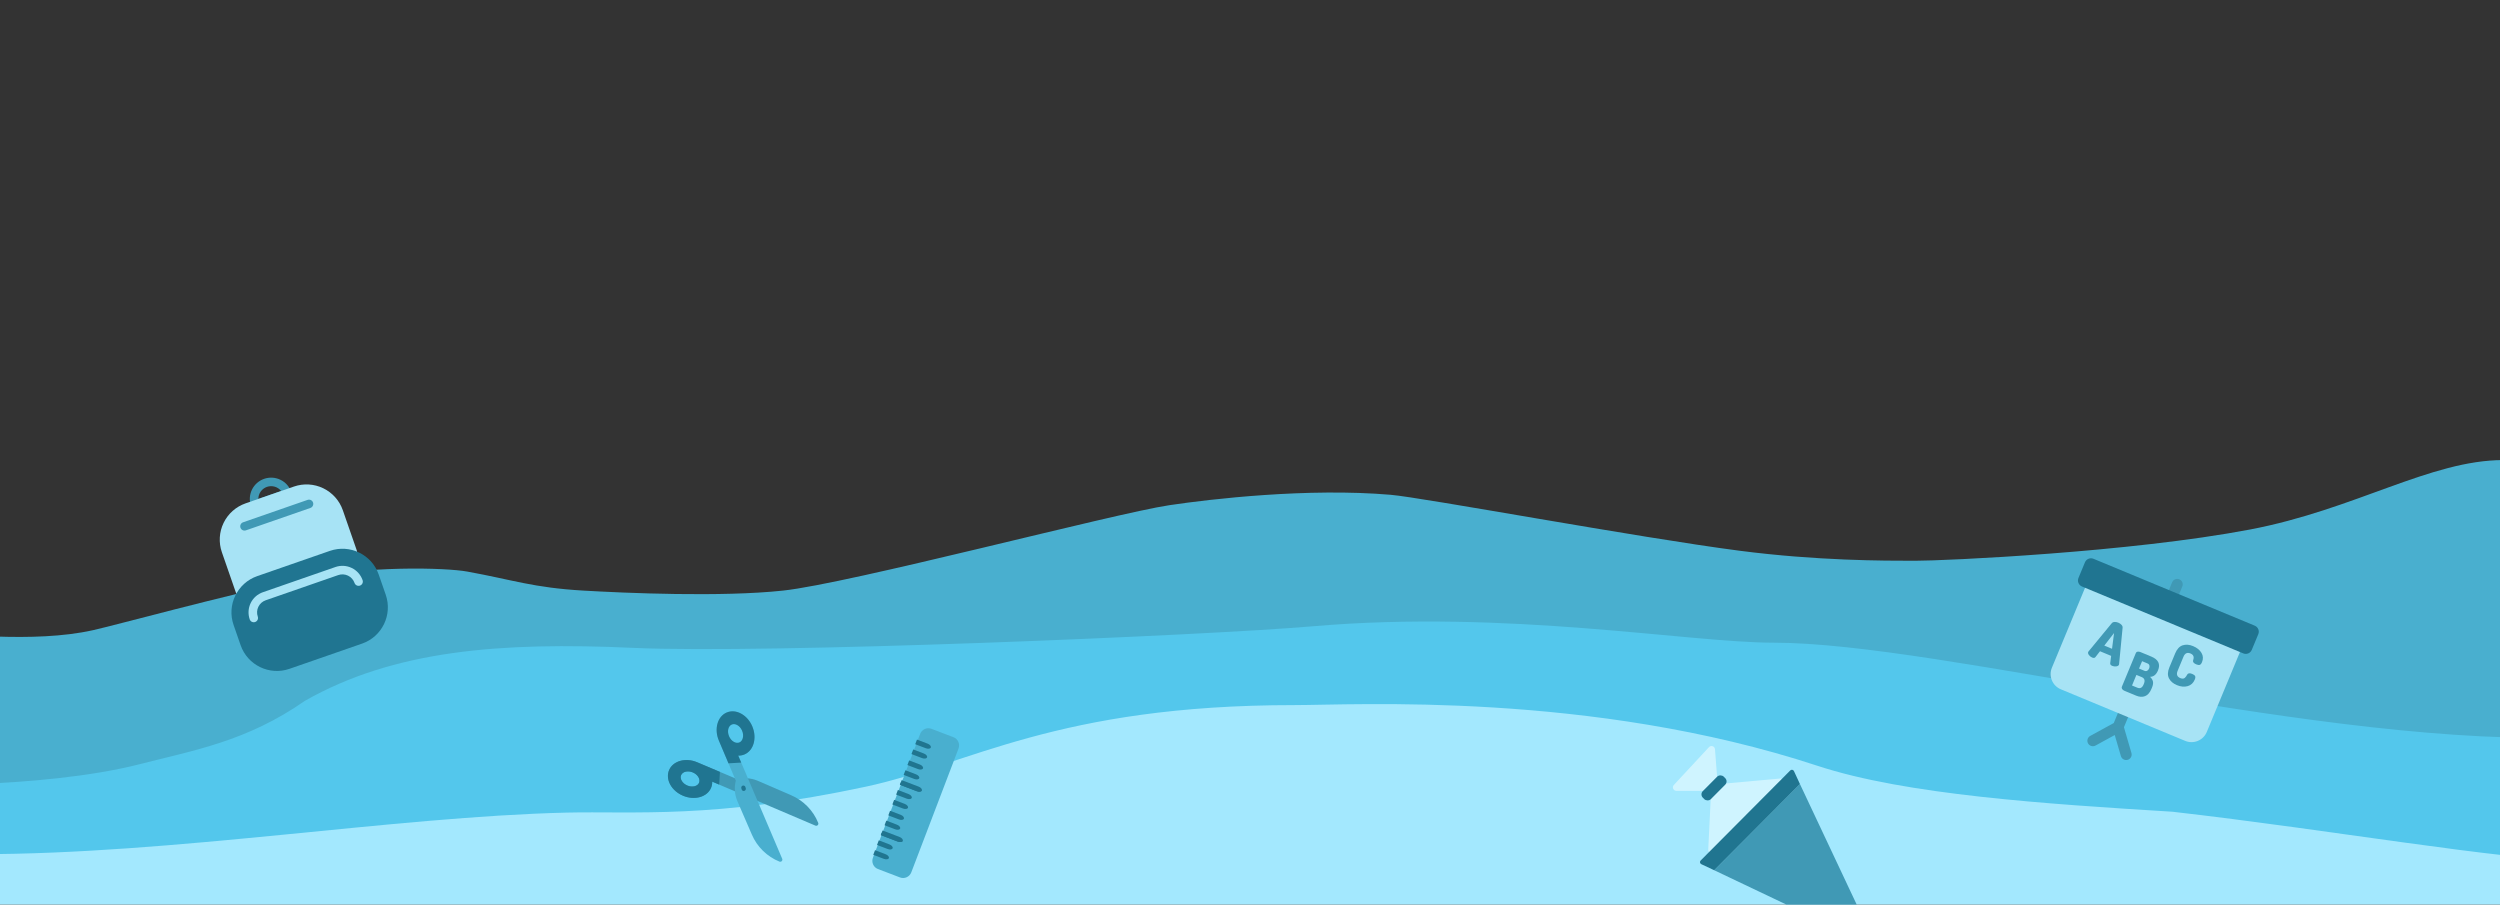 <?xml version="1.0" encoding="UTF-8"?>
<svg xmlns="http://www.w3.org/2000/svg" width="1440" height="521" viewBox="0 0 1440 521" fill="none">
  <rect x="0" y="0" width="1440" height="521" fill="#333333" stroke="none"/>
  <g clip-path="url(#clip0)">
    <g clip-path="url(#clip1)">
      <path d="M0 448L722 397L1440 407V521H0V448Z" fill="#A3E8FE"></path>
      <path d="M171.5 334C126.125 343.764 67.374 359.894 53.5 363C36.435 366.82 16.221 367.267 -2 366.654V460.676C62.373 459.533 147.211 455.088 166.993 443.008C198.055 424.04 648.448 371.131 685.056 369.134C721.664 367.137 983.468 366.139 1012.31 383.11C1036.79 397.513 1344.13 437.803 1442 448.444V265C1399.85 265 1356.5 293.5 1296 305C1227.09 318.099 1120.75 323 1103 323C1085.25 323 1046.5 323 1002 317.223C943.648 309.647 819.637 286.597 801 285C753.5 280.929 697.5 287.4 673.5 291C641.5 295.799 489.5 336.045 451 340.184C415.5 344 360.459 341.604 336 340.184C307 338.5 295.5 334 269 329.202C256.952 327.021 211 325.5 171.5 334Z" fill="#49AFCF"></path>
      <path d="M1487 424.5C1340.73 431.324 1118.4 370.189 1021.64 370.189C972.588 370.189 868.327 351.097 756.648 360.702C692.78 366.194 440.673 376.68 365.041 373.185C287.761 369.614 226.662 374.683 175.68 403.644C142.066 427.113 111.488 432.17 81 440.04C51.74 447.592 14.331 450.526 -12 451.58V492C100 492 226.385 470.455 326.384 468.059C364.581 467.143 411.206 471.922 498.938 453.079C557.5 440.5 608.745 406.141 745.443 406.141C779.865 406.141 916.316 398.151 1046.85 441.095C1097.79 457.852 1178.51 463.065 1251.34 467.559C1344.35 478.205 1436.55 494.818 1490 496.521L1487 424.5Z" fill="#53C7EC"></path>
    </g>
    <g clip-path="url(#clip2)">
      <path d="M166.277 286.512L147.699 292.966C147.083 293.179 146.408 293.14 145.821 292.856C145.234 292.572 144.784 292.066 144.57 291.45C143.501 288.371 143.698 284.992 145.119 282.058C146.54 279.124 149.069 276.875 152.148 275.806C155.227 274.736 158.606 274.933 161.54 276.354C164.474 277.776 166.723 280.304 167.792 283.383C168.006 283.999 167.967 284.675 167.683 285.262C167.398 285.849 166.893 286.298 166.277 286.512ZM148.803 287.377L161.947 282.812C160.995 281.617 159.696 280.747 158.23 280.323C156.763 279.898 155.2 279.939 153.758 280.44C152.315 280.941 151.064 281.877 150.176 283.12C149.289 284.363 148.809 285.85 148.803 287.377Z" fill="#4099B5"></path>
      <path d="M169.308 280.255L141.441 289.934C135.898 291.86 131.347 295.908 128.789 301.189C126.231 306.47 125.876 312.551 127.801 318.094L135.868 341.317C136.082 341.932 136.531 342.438 137.118 342.722C137.705 343.007 138.381 343.046 138.997 342.832L204.019 320.246C204.635 320.032 205.14 319.582 205.424 318.995C205.709 318.408 205.748 317.733 205.534 317.117L197.468 293.895C195.542 288.352 191.494 283.801 186.213 281.243C180.932 278.685 174.851 278.329 169.308 280.255Z" fill="#A7E3F5"></path>
      <path d="M189.988 317.312L148.188 331.832C136.645 335.841 130.538 348.449 134.548 359.992L138.581 371.603C142.59 383.146 155.198 389.253 166.741 385.243L208.541 370.723C220.083 366.714 226.19 354.106 222.181 342.563L218.148 330.952C214.138 319.409 201.53 313.303 189.988 317.312Z" fill="#207591"></path>
      <path d="M207.343 337.308C206.727 337.522 206.052 337.482 205.465 337.198C204.878 336.914 204.428 336.408 204.214 335.792C203.573 333.945 202.223 332.428 200.463 331.575C198.702 330.722 196.675 330.604 194.828 331.246L153.028 345.765C151.18 346.407 149.663 347.757 148.81 349.517C147.958 351.277 147.839 353.304 148.481 355.152C148.695 355.768 148.656 356.444 148.371 357.03C148.087 357.617 147.581 358.067 146.965 358.281C146.35 358.495 145.674 358.455 145.087 358.171C144.5 357.887 144.051 357.381 143.837 356.765C142.767 353.686 142.964 350.308 144.385 347.374C145.807 344.44 148.335 342.191 151.414 341.121L193.214 326.601C196.294 325.532 199.672 325.729 202.606 327.15C205.54 328.571 207.789 331.1 208.859 334.179C209.073 334.795 209.033 335.471 208.749 336.057C208.465 336.644 207.959 337.094 207.343 337.308Z" fill="#A7E3F5"></path>
      <path d="M178.792 292.575L141.637 305.481C141.021 305.695 140.345 305.656 139.758 305.372C139.172 305.087 138.722 304.582 138.508 303.966C138.294 303.35 138.333 302.674 138.618 302.087C138.902 301.501 139.408 301.051 140.023 300.837L177.179 287.93C177.795 287.716 178.47 287.756 179.057 288.04C179.644 288.324 180.094 288.83 180.308 289.446C180.522 290.062 180.482 290.738 180.198 291.324C179.914 291.911 179.408 292.361 178.792 292.575Z" fill="#4099B5"></path>
    </g>
    <g clip-path="url(#clip3)">
      <path d="M1225.56 437.659C1224.84 437.868 1224.1 437.81 1223.46 437.543C1222.61 437.188 1221.91 436.464 1221.63 435.503L1218.13 423.517L1218.09 423.377L1207.01 429.441C1206.14 429.921 1205.13 429.942 1204.28 429.586C1203.63 429.319 1203.07 428.841 1202.71 428.183C1201.87 426.648 1202.44 424.721 1203.97 423.883L1217.53 416.461L1221.15 407.75C1221.82 406.135 1223.67 405.367 1225.29 406.037C1225.31 406.049 1225.34 406.061 1225.37 406.074C1226.93 406.773 1227.66 408.589 1227 410.178L1223.39 418.888L1227.71 433.73C1228.2 435.409 1227.24 437.169 1225.56 437.659Z" fill="#4099B5"></path>
      <path d="M1257.01 337.823L1253.93 345.235C1253.27 346.823 1251.47 347.589 1249.88 346.981C1249.85 346.971 1249.82 346.959 1249.79 346.948C1248.18 346.277 1247.41 344.423 1248.08 342.808L1251.15 335.396C1251.83 333.779 1253.68 333.012 1255.29 333.683C1255.32 333.695 1255.35 333.707 1255.38 333.72C1256.94 334.417 1257.67 336.233 1257.01 337.823Z" fill="#4099B5"></path>
      <path d="M1292.64 369.709L1271.11 421.613C1269.1 426.453 1263.53 428.76 1258.69 426.752L1187.03 397.029C1182.19 395.022 1179.88 389.45 1181.89 384.61L1203.42 332.705L1292.64 369.709Z" fill="#A7E3F5"></path>
      <path d="M1300.78 365.286L1297.02 374.331C1296.23 376.239 1294.04 377.147 1292.13 376.356L1199.21 337.821C1197.31 337.029 1196.4 334.833 1197.19 332.924L1200.94 323.88C1201.73 321.972 1203.93 321.065 1205.84 321.856L1298.75 360.392C1300.66 361.183 1301.57 363.378 1300.78 365.286Z" fill="#207591"></path>
      <path d="M1202.81 375.519C1202.83 375.458 1202.9 375.355 1203.01 375.208L1216.39 358.957C1216.77 358.516 1217.3 358.279 1218 358.245C1218.69 358.21 1219.41 358.349 1220.16 358.661C1220.92 358.973 1221.52 359.387 1221.99 359.902C1222.46 360.416 1222.66 360.962 1222.62 361.537L1220.6 382.507C1220.58 382.687 1220.55 382.807 1220.53 382.868C1220.31 383.397 1219.79 383.717 1218.97 383.829C1218.14 383.941 1217.38 383.85 1216.67 383.555C1215.79 383.192 1215.4 382.682 1215.48 382.025L1216.02 377.783L1209.59 375.114L1206.97 378.496C1206.56 379.018 1205.92 379.098 1205.05 378.735C1204.33 378.44 1203.73 377.963 1203.23 377.302C1202.73 376.642 1202.59 376.047 1202.81 375.519ZM1212.08 371.859L1216.53 373.706L1217.7 364.609L1212.08 371.859Z" fill="#4099B5"></path>
      <path d="M1222.18 395.595L1230.23 376.198C1230.42 375.731 1230.77 375.454 1231.29 375.369C1231.8 375.283 1232.34 375.358 1232.91 375.595L1239.16 378.188C1243.23 379.874 1244.51 382.527 1243.01 386.146C1242 388.586 1240.47 389.824 1238.43 389.859C1239.31 390.676 1239.86 391.555 1240.09 392.495C1240.32 393.436 1240.14 394.619 1239.55 396.042L1239.28 396.682C1238.34 398.959 1237.09 400.392 1235.55 400.979C1234.01 401.567 1232.3 401.472 1230.43 400.697L1223.66 397.889C1223.03 397.627 1222.59 397.276 1222.33 396.836C1222.07 396.395 1222.02 395.982 1222.18 395.595ZM1232.08 385.082L1235.29 386.41C1235.83 386.638 1236.35 386.607 1236.83 386.316C1237.3 386.026 1237.66 385.596 1237.9 385.027C1238.13 384.458 1238.19 383.896 1238.06 383.343C1237.93 382.789 1237.59 382.399 1237.04 382.171L1233.84 380.843L1232.08 385.082ZM1228.04 394.842L1231.09 396.107C1232.71 396.781 1233.91 396.184 1234.69 394.313L1234.89 393.825C1235.67 391.954 1235.24 390.682 1233.62 390.007L1230.57 388.742L1228.04 394.842Z" fill="#4099B5"></path>
      <path d="M1249.56 384.403L1252.91 376.321C1253.94 373.84 1255.37 372.301 1257.2 371.703C1259.04 371.105 1261.04 371.256 1263.22 372.159C1265.45 373.086 1267.06 374.387 1268.05 376.059C1269.04 377.731 1269.14 379.512 1268.35 381.403C1267.99 382.277 1267.56 382.796 1267.07 382.96C1266.57 383.123 1265.89 383.028 1265.04 382.674C1263.51 382.041 1262.92 381.235 1263.25 380.254C1263.95 378.398 1263.43 377.108 1261.68 376.383C1259.85 375.624 1258.51 376.261 1257.67 378.294L1254.32 386.376C1253.47 388.41 1253.98 389.81 1255.83 390.577C1256.4 390.813 1256.91 390.918 1257.36 390.891C1257.81 390.864 1258.2 390.696 1258.52 390.388C1258.83 390.079 1259.07 389.813 1259.22 389.59C1259.37 389.367 1259.56 389.051 1259.78 388.641C1260.25 387.719 1261.24 387.566 1262.72 388.182C1263.59 388.544 1264.15 388.959 1264.38 389.426C1264.62 389.893 1264.56 390.564 1264.19 391.438C1263.37 393.41 1262.01 394.668 1260.11 395.212C1258.2 395.757 1256.13 395.565 1253.89 394.637C1251.72 393.735 1250.19 392.424 1249.32 390.704C1248.45 388.983 1248.53 386.884 1249.56 384.403Z" fill="#4099B5"></path>
    </g>
    <g clip-path="url(#clip4)">
      <path d="M985.49 457.618L983.948 489.382C983.86 491.202 986.052 492.182 987.349 490.904L1027.01 451.841C1028.34 450.523 1027.29 448.254 1025.42 448.425L991.396 451.534C990.285 451.635 989.305 450.807 989.22 449.695L987.832 431.559C987.699 429.82 985.559 429.073 984.372 430.351L964.121 452.16C962.933 453.44 963.84 455.521 965.586 455.521L983.492 455.521C984.635 455.521 985.545 456.477 985.49 457.618Z" fill="#CFF4FF"></path>
      <path d="M1022.05 466.416L987.387 501.258L1065.58 538.459C1065.65 538.492 1070.45 540.448 1073.1 537.777C1075.77 535.097 1073.8 530.247 1073.78 530.21L1036.77 451.62L1027.22 461.22" fill="#4099B5"></path>
      <path d="M1036.77 451.619L1033.32 444.155C1032.93 443.32 1031.84 443.117 1031.2 443.768C1023.72 451.282 986.987 488.204 979.564 495.665C978.92 496.313 979.129 497.386 979.956 497.774L987.387 501.258" fill="#207590"></path>
      <rect width="17.069" height="6.538" rx="2.64" transform="matrix(0.705 -0.709 0.705 0.709 978.949 457.562)" fill="#207591"></rect>
    </g>
    <g clip-path="url(#clip5)">
      <path d="M455.662 458.042L436.426 449.71C436.422 449.708 436.419 449.707 436.416 449.706C434.387 448.847 432.236 448.364 430.021 448.269C429.6 448.251 429.199 448.45 428.959 448.797C428.719 449.144 428.673 449.59 428.839 449.978L432.903 459.515C433.028 459.807 433.26 460.039 433.552 460.163L469.664 475.555C470.12 475.749 470.649 475.65 471.004 475.302C471.008 475.299 471.011 475.296 471.014 475.293C471.361 474.946 471.468 474.424 471.285 473.967C468.426 466.837 462.728 461.031 455.662 458.042Z" fill="#4099B5"></path>
      <path d="M424.706 448.816L424.661 448.827L401.561 439.055C394.898 436.236 387.648 438.267 385.4 443.58C384.288 446.209 384.545 449.21 386.123 452.03C387.645 454.748 390.232 456.985 393.407 458.329C400.071 461.148 407.32 459.117 409.568 453.804C410.044 452.678 410.27 451.469 410.241 450.228L424.015 456.098C424.403 456.263 424.848 456.218 425.195 455.978C425.257 455.936 425.313 455.888 425.365 455.837C425.606 455.596 425.738 455.262 425.723 454.916C425.657 453.363 425.816 451.813 426.197 450.308C426.303 449.888 426.181 449.444 425.875 449.138C425.57 448.832 425.125 448.709 424.706 448.816ZM399.077 444.928C400.51 445.535 401.667 446.525 402.334 447.716C402.944 448.806 403.059 449.93 402.656 450.88C402.254 451.831 401.368 452.531 400.161 452.852C398.842 453.203 397.326 453.063 395.892 452.456C394.458 451.849 393.301 450.859 392.635 449.668C392.025 448.578 391.91 447.455 392.312 446.504C393.19 444.428 396.225 443.722 399.077 444.928Z" fill="#4099B5"></path>
      <path d="M418.58 410.4C413.267 412.648 411.237 419.898 414.055 426.561L423.825 449.656C422.829 453.551 423.138 457.71 424.71 461.426L433.039 480.653C436.032 487.728 441.838 493.426 448.968 496.286C449.424 496.469 449.946 496.362 450.293 496.014C450.296 496.011 450.299 496.008 450.302 496.005C450.65 495.65 450.749 495.121 450.555 494.664L425.228 435.242C426.469 435.27 427.679 435.045 428.805 434.569C429.837 434.132 430.744 433.508 431.517 432.735C434.723 429.528 435.601 423.777 433.33 418.408C430.511 411.745 423.894 408.152 418.58 410.4ZM426.855 426.997C426.576 427.276 426.25 427.501 425.881 427.657C424.93 428.059 423.807 427.944 422.716 427.334C421.525 426.668 420.535 425.511 419.928 424.077C419.928 424.077 419.928 424.077 419.928 424.077C418.936 421.732 419.238 419.265 420.53 417.973C420.809 417.693 421.135 417.469 421.504 417.313C422.455 416.91 423.578 417.025 424.668 417.635C425.86 418.302 426.85 419.459 427.456 420.892C428.448 423.237 428.147 425.705 426.855 426.997Z" fill="#49AFCF"></path>
      <path d="M429.253 455.257C429.11 455.4 428.93 455.509 428.722 455.569C428.07 455.755 427.39 455.377 427.204 454.725L427.004 454.023C426.817 453.371 427.195 452.691 427.847 452.505C428.499 452.319 429.179 452.696 429.365 453.348L429.566 454.05C429.693 454.495 429.558 454.952 429.253 455.257Z" fill="#207591"></path>
      <path d="M419.607 439.684L426.938 439.252L425.228 435.241C426.47 435.27 427.679 435.044 428.805 434.568C434.118 432.321 436.148 425.071 433.33 418.407C431.986 415.232 429.749 412.645 427.031 411.123C424.21 409.545 421.21 409.288 418.581 410.4C413.267 412.648 411.237 419.898 414.056 426.561L419.607 439.684ZM419.928 424.077C418.722 421.225 419.429 418.191 421.504 417.312C422.455 416.91 423.578 417.025 424.669 417.635C425.86 418.302 426.85 419.459 427.457 420.892C428.063 422.326 428.204 423.842 427.853 425.161C427.532 426.368 426.831 427.254 425.881 427.657C424.93 428.059 423.807 427.944 422.717 427.334C421.525 426.667 420.535 425.51 419.928 424.077Z" fill="#207591"></path>
      <path d="M401.561 439.055C394.898 436.236 387.648 438.267 385.4 443.58C384.288 446.209 384.545 449.21 386.123 452.03C387.645 454.748 390.232 456.985 393.407 458.329C400.071 461.148 407.32 459.117 409.568 453.804C410.044 452.678 410.27 451.469 410.241 450.228L414.252 451.937L414.684 444.606L401.561 439.055ZM402.334 447.716C402.944 448.806 403.059 449.929 402.656 450.88C402.254 451.83 401.368 452.531 400.161 452.852C398.842 453.203 397.326 453.062 395.892 452.456C394.458 451.849 393.301 450.859 392.635 449.668C392.025 448.578 391.91 447.454 392.312 446.504C393.19 444.428 396.225 443.721 399.077 444.928C400.51 445.534 401.667 446.525 402.334 447.716Z" fill="#207591"></path>
    </g>
    <path d="M524.916 502.448L552.1 431.182C553.099 428.563 551.817 425.632 549.243 424.65L536.478 419.781C533.904 418.799 530.996 420.132 529.996 422.751L525.043 435.737L507.766 481.031L502.812 494.017C501.813 496.637 503.095 499.567 505.67 500.549L518.434 505.418C521.009 506.4 523.917 505.068 524.916 502.448Z" fill="#49AFCF"></path>
    <path d="M530.981 455.319C530.701 456.053 529.427 456.25 528.138 455.759L518.332 452.018L519.347 449.356L529.154 453.097C530.443 453.589 531.261 454.584 530.981 455.319Z" fill="#207590"></path>
    <path d="M530.981 455.319C530.701 456.053 529.427 456.25 528.138 455.759L518.332 452.018L518.84 450.687L530.981 455.319Z" fill="#207590"></path>
    <path d="M525.149 459.598C524.869 460.333 523.596 460.53 522.307 460.039L516.166 457.696L517.181 455.035L523.322 457.377C524.611 457.869 525.43 458.864 525.149 459.598Z" fill="#207590"></path>
    <path d="M522.983 465.277C522.703 466.011 521.43 466.208 520.141 465.717L514 463.374L515.015 460.713L521.156 463.055C522.445 463.547 523.264 464.542 522.983 465.277Z" fill="#207590"></path>
    <path d="M531.647 442.564C531.367 443.298 530.093 443.496 528.805 443.004L522.664 440.662L523.679 438L529.82 440.342C531.109 440.834 531.927 441.829 531.647 442.564Z" fill="#207590"></path>
    <path d="M529.481 448.242C529.201 448.977 527.928 449.174 526.639 448.682L520.498 446.34L521.513 443.678L527.654 446.021C528.943 446.512 529.761 447.507 529.481 448.242Z" fill="#207590"></path>
    <path d="M519.981 484.319C519.701 485.053 518.427 485.25 517.138 484.759L507.332 481.018L508.347 478.356L518.154 482.097C519.443 482.589 520.261 483.584 519.981 484.319Z" fill="#207590"></path>
    <path d="M519.981 484.319C519.701 485.053 518.427 485.25 517.138 484.759L507.332 481.018L507.84 479.687L519.981 484.319Z" fill="#207590"></path>
    <path d="M514.149 488.598C513.869 489.333 512.596 489.53 511.307 489.039L505.166 486.696L506.181 484.035L512.322 486.377C513.611 486.869 514.43 487.864 514.149 488.598Z" fill="#207590"></path>
    <path d="M511.983 494.277C511.703 495.011 510.43 495.208 509.141 494.717L503 492.374L504.015 489.713L510.156 492.055C511.445 492.547 512.264 493.542 511.983 494.277Z" fill="#207590"></path>
    <path d="M520.647 471.564C520.367 472.298 519.093 472.496 517.805 472.004L511.664 469.662L512.679 467L518.82 469.342C520.109 469.834 520.927 470.829 520.647 471.564Z" fill="#207590"></path>
    <path d="M518.481 477.242C518.201 477.977 516.928 478.174 515.639 477.682L509.498 475.34L510.513 472.678L516.654 475.021C517.943 475.512 518.761 476.507 518.481 477.242Z" fill="#207590"></path>
    <path d="M536.149 430.564C535.869 431.298 534.596 431.496 533.307 431.004L527.166 428.662L528.181 426L534.322 428.342C535.611 428.834 536.429 429.829 536.149 430.564Z" fill="#207590"></path>
    <path d="M533.983 436.242C533.703 436.977 532.43 437.174 531.141 436.682L525 434.34L526.015 431.678L532.156 434.021C533.445 434.512 534.264 435.507 533.983 436.242Z" fill="#207590"></path>
  </g>
  <defs>
    <clipPath id="clip0">
      <rect width="1440" height="521" fill="white"></rect>
    </clipPath>
    <clipPath id="clip1">
      <rect width="1440" height="521" fill="white"></rect>
    </clipPath>
    <clipPath id="clip2">
      <rect width="118" height="118" fill="white" transform="translate(94.801 290.521) rotate(-19.155)"></rect>
    </clipPath>
    <clipPath id="clip3">
      <rect width="108.131" height="108.131" fill="white" transform="translate(1205.43 313) rotate(22.526)"></rect>
    </clipPath>
    <clipPath id="clip4">
      <rect width="112.18" height="113.5" fill="white" transform="translate(961 539.181) rotate(-90)"></rect>
    </clipPath>
    <clipPath id="clip5">
      <rect width="83.583" height="83.583" fill="white" transform="translate(372 456.103) rotate(-45)"></rect>
    </clipPath>
  </defs>
</svg>
